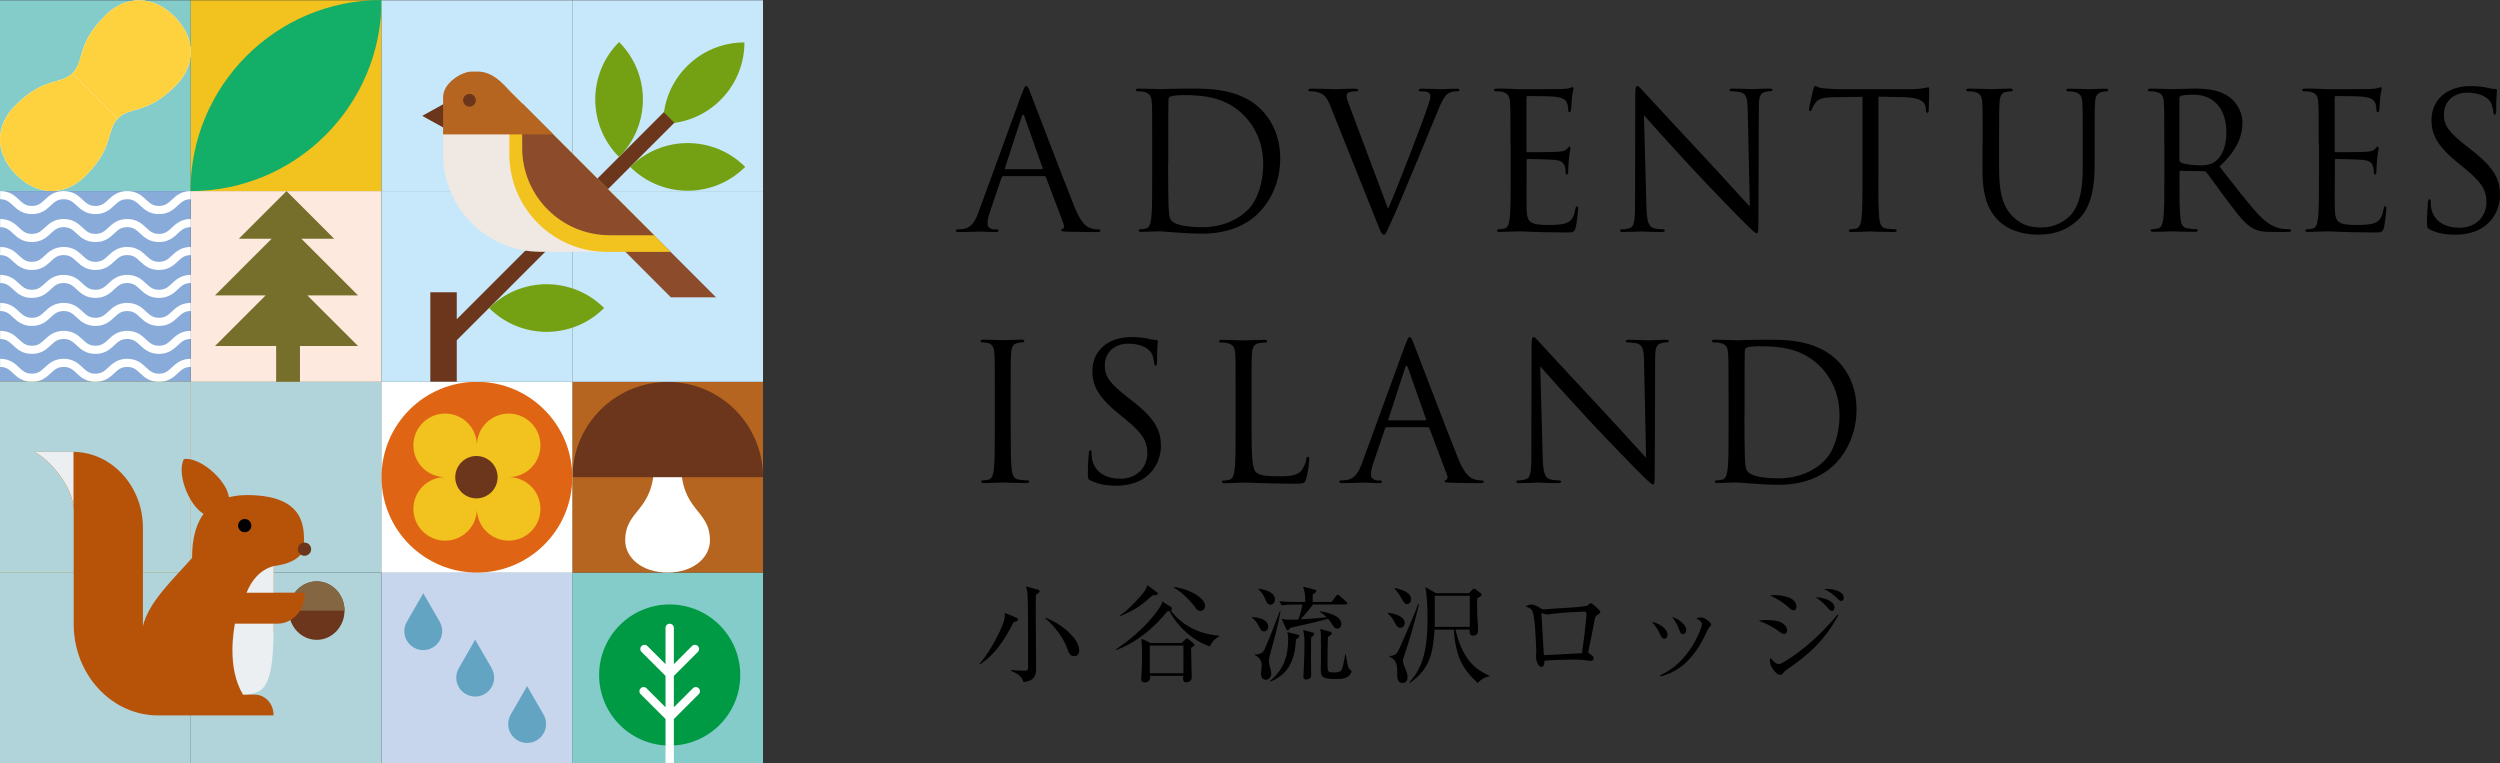 <?xml version="1.0" encoding="UTF-8"?><svg id="_レイヤー_2" xmlns="http://www.w3.org/2000/svg" viewBox="0 0 365.95 111.73"><rect x="0" y="0" width="365.95" height="111.73" fill="#333333" stroke="none"/><defs><style>.cls-1{fill:#eceff2;}.cls-2{fill:#74a114;}.cls-3{fill:#b75209;}.cls-4{fill:#6b361b;}.cls-5{fill:#b0d4da;}.cls-6{fill:#fde9dd;}.cls-7{fill:#8c4b2b;}.cls-8{fill:#846742;}.cls-9{fill:#fff;}.cls-10{fill:#c7e8fa;}.cls-11{fill:#c7d5ed;}.cls-12{fill:#094;}.cls-13{fill:#b5651f;}.cls-14{fill:#88abda;}.cls-15{fill:#fdd23e;}.cls-16{fill:#13ae67;}.cls-17{fill:#df6514;}.cls-18{fill:#63a4c2;}.cls-19{fill:#f2c21e;}.cls-20{fill:#766f2b;}.cls-21{fill:#84ccc9;}.cls-22{fill:#f0e8e3;}</style></defs><g id="design"><path d="M148.7,90.38c.19.08.32.14.32.3,0,.21-.27.29-.65.4-1.27,2.46-2.58,4.61-4.93,6.18l-.06-.09c1.2-1.27,3.1-4.64,3.6-6.32.11-.4.11-.74.11-1.14l1.62.68ZM151.84,86.28c.19.05.33.1.33.29,0,.11-.06.17-.54.52-.02.82-.02,1.65-.02,2.47,0,2.3.05,4.59.05,6.89v1.44c0,.79-.08,1.76-1.85,1.95-.16-.86-1.04-1.33-1.79-1.63v-.13c.48.03,1.49.1,1.95.1.43,0,.52-.14.52-.41v-3.67c0-1.46,0-5.84-.08-7.08-.03-.46-.09-.76-.24-1.19l1.66.46ZM157.13,93.26c.44.54.84,1.24.84,1.95,0,.46-.24.84-.75.84-.57,0-.78-.54-.95-1-.36-.93-.7-1.62-1.3-2.42-.59-.78-1.22-1.54-2-2.15l.03-.08c1.57.6,3.03,1.58,4.12,2.87Z"/><path d="M178.46,93.04v.1c-.68.4-1.01.76-1.35,1.47-2.46-.76-4.78-2.93-5.94-5.19-.1.02-.19.03-.29.06-2,2.45-4.48,4.56-7.49,5.67l-.05-.09c1.93-1.3,3.74-2.82,5.26-4.61.4-.48,1.33-1.63,1.49-2.19.02-.05.03-.16.03-.22l1.25.78c.13.08.17.16.17.3,0,.13-.05.19-.16.24,1.74,2.31,4.24,3.45,7.06,3.69ZM169.32,86.66c.08.06.17.13.17.24,0,.19-.32.22-.78.24-1.54,1.44-2.76,2.23-4.7,3.04l-.08-.11c.89-.49,2.26-1.93,2.95-2.72.55-.63.89-1.01,1.06-1.71l1.38,1.03ZM173.48,93.63c.08-.08.17-.17.29-.17.06,0,.14.06.24.14l.62.51c.08.06.21.19.21.27,0,.11-.06.17-.49.48,0,.52.1,4.07.1,4.34,0,.4-.4.68-.81.68-.32,0-.46-.19-.46-.51,0-.17.02-.29.05-.44h-4.89c.02.08.02.17.02.25,0,.44-.36.71-.78.71-.33,0-.54-.14-.54-.48,0-.05.05-.46.08-1.01.03-.71.05-1.74.05-2.47,0-.82-.02-1.62-.09-2.44l1.36.63h4.53l.54-.49ZM168.3,94.5v4.04h4.93v-4.04h-4.93ZM175.4,87.26c.44.32,1,.82,1,1.43,0,.4-.29.74-.7.74-.36,0-.55-.24-.74-.51-.74-1.06-2-2.26-3.1-2.88l.02-.11c1.25.17,2.49.6,3.53,1.33Z"/><path d="M185.65,91.73c0,.35-.24.7-.62.7s-.55-.36-.7-.65c-.27-.54-.57-1.05-1.08-1.36v-.09c.86.02,2.39.3,2.39,1.41ZM183.77,95.8c.43,0,.89-.11,1.16-.46.17-.22.67-1.39,1.17-2.66.54-1.36,1.09-2.8,1.27-3.28l.08.02c-.29,1.76-.97,4.37-1.47,6.11-.09.35-.24.93-.24,1.28,0,.24.06.48.13.7.09.36.22.9.22,1.12,0,.44-.35.87-.81.87-.51,0-.7-.43-.7-.87,0-.22.05-.51.06-.67s.05-.36.05-.55c0-.95-.55-1.28-1.03-1.54v-.08h.11ZM186.63,87.77c0,.35-.25.74-.65.74-.44,0-.6-.4-.76-.79-.27-.62-.51-1-1-1.46l.03-.1c.84.13,2.38.49,2.38,1.6ZM185.87,99.71c1.95-1.6,2.69-3.56,2.69-6.05,0-.38-.02-.76-.11-1.14l1.5.38c.11.03.24.1.24.22,0,.11-.03.17-.48.48-.16,2.85-.97,5.08-3.8,6.19l-.05-.08ZM190.4,90.66c1.27-.06,2.53-.19,3.8-.3-.35-.33-.59-.54-1-.78l.02-.1c.93.13,3.12.6,3.12,1.84,0,.38-.19.7-.6.7-.33,0-.49-.24-.76-.65-.19-.29-.35-.54-.57-.79-1.71.48-3.67.9-5.5,1.31-.19.25-.29.38-.41.38-.11,0-.16-.06-.24-.22l-.65-1.47c.38.1.73.14,1.12.14.44,0,.89-.02,1.33-.03.22-.7.48-1.49.59-2.2h-1.19c-.59,0-1.3.03-1.87.14l-.32-.63c.81.08,1.62.11,2.44.11h1.35v-.4c0-.52-.11-1.36-.33-1.84l1.73.44c.11.03.24.08.24.21,0,.14-.27.32-.55.51v1.08h2.77l.65-.86c.08-.09.17-.19.24-.19.11,0,.19.08.32.19l.92.81c.14.13.17.19.17.25,0,.14-.13.17-.25.17h-4.77c-.4.57-1.3,1.6-1.79,2.17ZM192.13,92.58c.11.03.25.06.25.21,0,.21-.32.41-.46.51,0,1.12-.02,2.25-.02,3.36,0,.76.03,1.52.03,2.26,0,.38-.41.55-.7.55-.27,0-.44-.08-.44-.38,0-.03,0-.17.02-.35.06-1.19.14-3.12.14-4.32,0-.84,0-1.38-.19-2.2l1.36.36ZM194.73,92.5c.11.03.22.1.22.22s-.08.19-.57.52c-.03,1.39-.06,2.44-.06,3.42,0,.38,0,.74.02,1.12.02.62.21.65.97.65.48,0,.93-.05,1.11-.44.16-.35.44-1.77.48-2.19h.11c.06.49.16.97.25,1.44.13.65.19.65.41.82.08.06.16.14.16.22,0,.16-.14.4-.25.52-.47.55-1.25.6-1.93.6-2.01,0-2.31-.27-2.31-1.33,0-.43.03-1.54.03-2.03,0-.65-.02-2.79-.02-3.26,0-.22-.06-.48-.09-.7l1.49.4Z"/><path d="M205.62,91.22c0,.27-.21.68-.63.68s-.65-.43-.82-.76c-.35-.67-.51-.84-1.04-1.38l.03-.08c.82.11,2.47.48,2.47,1.54ZM204.57,95.45c.3-.46,2.17-4.86,2.49-5.65.19-.44.36-.9.51-1.38h.13c-.29,1.52-1.54,5.89-2.09,7.37-.09.25-.25.67-.25.93,0,.3.17.73.3,1.03.17.4.38.93.38,1.36,0,.46-.22.87-.73.87-.68,0-.79-.65-.79-1.17v-.6c0-1-.21-1.68-1.14-2.09l.03-.1c.44,0,.93-.17,1.17-.57ZM206.55,87.72c0,.35-.22.71-.59.71-.33,0-.55-.36-.79-.81-.29-.52-.65-1.06-1.04-1.47l.05-.08c.81.17,2.38.59,2.38,1.65ZM206.39,99.93l-.09-.08c2.42-2.46,2.66-6.13,2.66-9.38,0-1.25-.05-3.34-.33-4.53l1.58.89h4.81l.55-.55s.13-.11.21-.11.21.08.3.16l.63.49c.06.05.17.16.17.24,0,.21-.48.44-.65.52v1.92c0,.81.13,1.96.13,2.74,0,.27-.05.81-.73.81-.38,0-.51-.24-.51-.57,0-.11,0-.21.02-.33h-2.08c.36,1.68,1.11,3.64,2.3,4.93.78.84,1.63,1.38,2.68,1.84v.08c-.7.11-1.24.44-1.73.97-1.06-.95-1.98-2.04-2.57-3.36-.55-1.27-.87-3.07-.93-4.45h-2.82c-.21,3.33-.68,5.8-3.61,7.79ZM215.15,91.76v-4.55h-5.13v4.55h5.13Z"/><path d="M224.15,88.48c.38,0,.93.27,1.41.59.16.11.33.13.51.13.11,0,.3-.02.41-.03.22-.03,1.52-.13,2.8-.19,1.17-.06,2.26-.17,2.55-.22.38-.06.55-.09.82-.36.09-.09.13-.11.22-.11.13,0,.57.38.79.59.16.14.59.55.59.7s-.11.22-.36.4c-.36.24-.41.33-.57,1.28-.13.74-.35,1.85-.48,2.44-.19.89-.35,1.66-.35,1.73,0,.1.05.14.19.25.35.25.6.44.6.67,0,.25-.19.38-.43.38-.21,0-.51-.05-.71-.08-.68-.1-1.38-.1-2.06-.1-1.35,0-2.68.05-4.01.17,0,.32-.02.89-.44.89-.54,0-.81-1.12-.81-1.54,0-.14.06-.49.06-.7-.05-1.62-.19-4.99-.54-5.84-.19-.48-.57-.6-1.01-.76.27-.16.49-.27.81-.27ZM231.96,92.61c.06-.44.27-2.36.27-2.74,0-.19-.08-.35-.3-.35-.29,0-1.82.08-2.25.11-.7.05-1.41.11-2.11.19-.32.03-.59.06-.76.1-.11.02-.3.03-.36.03s-.3-.06-.48-.13c-.09-.03-.22-.06-.27-.06s-.06.03-.06.14c0,.16.33,5.88.35,6,.35,0,4.96-.24,5.58-.29.14-1,.27-2,.4-3.01Z"/><path d="M243.44,91.79c.33.27.65.68.65,1.12,0,.27-.14.59-.46.59-.35,0-.54-.43-.68-.76-.25-.59-.73-1.25-1.16-1.71.63.1,1.14.36,1.65.76ZM248.99,90.38c.65,0,1.49.82,1.49,1.03,0,.11-.08.22-.24.38-.14.14-.25.36-.4.67-.76,1.69-1.73,3.29-3.09,4.56-1.09,1.01-2.28,1.62-3.71,2l-.03-.16c2.11-.98,3.48-2.39,4.74-4.34.54-.84,1.38-2.66,1.38-3.17,0-.36-.55-.7-.84-.85.24-.06.44-.11.7-.11ZM246.29,91.22c.3.29.54.63.54.98,0,.3-.14.62-.47.62-.3,0-.41-.19-.55-.62-.24-.71-.59-1.28-1.04-1.88.65.19,1.04.44,1.54.9Z"/><path d="M258.61,90.76c.65,0,1.6.06,2.17.38.41.22.82.62.82,1.14,0,.27-.17.52-.44.52-.08,0-.3-.05-.55-.24-.98-.73-1.76-1.17-3.2-1.71.46-.06.74-.1,1.2-.1ZM260.34,97.21c.21,0,.4-.08.55-.17,3.1-1.79,5.83-4.37,8.11-7.1l.11.08c-1.88,3.53-4.26,5.77-7.52,7.97-.3.21-.36.27-.55.51-.13.16-.25.3-.47.3-.48,0-1.5-1.12-1.5-2.11,0-.14.02-.29.05-.41.27.3.82.93,1.24.93ZM259.79,87.1c.7,0,2.08.22,2.63.67.33.27.55.65.55,1.05,0,.32-.19.52-.41.52-.14,0-.35-.08-.54-.25-.79-.76-1.73-1.39-2.92-1.92.21-.03.44-.06.68-.06ZM268.53,88.94c0,.22-.13.49-.38.49-.24,0-.43-.24-.57-.41-.48-.55-1.12-1.19-1.81-1.6.85.02,2.76.4,2.76,1.52ZM267.48,86.2c.76,0,2.42.32,2.42,1.31,0,.25-.16.46-.41.46-.17,0-.35-.17-.51-.33-.51-.55-1.22-1.08-1.96-1.41.14-.02.3-.03.46-.03Z"/><path d="M149.61,13.67c.33-.92.44-1.08.61-1.08s.28.14.61,1c.42,1.05,4.77,12.52,6.47,16.74,1,2.47,1.8,2.91,2.39,3.08.42.14.83.17,1.11.17.17,0,.28.03.28.17,0,.17-.25.22-.56.22-.42,0-2.44,0-4.36-.06-.53-.03-.83-.03-.83-.19,0-.11.08-.17.19-.19.17-.06.33-.31.17-.75l-2.58-6.83c-.06-.11-.11-.17-.25-.17h-5.97c-.14,0-.22.08-.28.22l-1.67,4.91c-.25.69-.39,1.36-.39,1.86,0,.56.58.81,1.05.81h.28c.19,0,.28.06.28.17,0,.17-.17.22-.42.22-.67,0-1.86-.08-2.16-.08s-1.83.08-3.14.08c-.36,0-.53-.06-.53-.22,0-.11.11-.17.25-.17.19,0,.58-.03.8-.06,1.28-.17,1.83-1.22,2.33-2.61l6.3-17.24ZM152.5,24.77c.14,0,.14-.08.11-.19l-2.64-7.49c-.14-.42-.28-.42-.42,0l-2.44,7.49c-.06.14,0,.19.08.19h5.3Z"/><path d="M168.66,21.02c0-4.33,0-5.11-.06-6-.06-.94-.28-1.39-1.19-1.58-.22-.06-.69-.08-.94-.08-.11,0-.22-.06-.22-.17,0-.17.14-.22.44-.22,1.25,0,3,.08,3.14.08.33,0,2.08-.08,3.75-.08,2.75,0,7.83-.25,11.13,3.16,1.39,1.44,2.69,3.75,2.69,7.05,0,3.5-1.44,6.19-3,7.83-1.19,1.25-3.69,3.19-8.41,3.19-1.19,0-2.66-.08-3.86-.17-1.22-.08-2.17-.17-2.3-.17-.06,0-.53,0-1.11.03-.56,0-1.19.06-1.61.06-.31,0-.44-.06-.44-.22,0-.08.06-.17.22-.17.25,0,.58-.06.83-.11.55-.11.69-.72.8-1.53.14-1.17.14-3.36.14-6.02v-4.89ZM170.99,24.02c0,2.94.03,5.5.06,6.02.03.69.08,1.8.31,2.11.36.53,1.44,1.11,4.72,1.11,2.58,0,4.97-.94,6.61-2.58,1.44-1.42,2.22-4.08,2.22-6.63,0-3.52-1.53-5.8-2.66-6.99-2.61-2.75-5.77-3.14-9.08-3.14-.56,0-1.58.08-1.8.19-.25.11-.33.25-.33.56-.03.94-.03,3.77-.03,5.91v3.44Z"/><path d="M203.19,30.57c1.61-3.72,5.33-13.41,5.94-15.4.14-.42.25-.8.25-1.05,0-.22-.08-.5-.36-.64-.33-.11-.75-.11-1.05-.11-.17,0-.31-.03-.31-.17,0-.17.17-.22.61-.22,1.11,0,2.39.08,2.72.08.17,0,1.36-.08,2.17-.08.31,0,.47.06.47.19s-.11.19-.33.19c-.19,0-.8,0-1.33.33-.36.25-.78.72-1.53,2.61-.31.78-1.69,4.11-3.11,7.52-1.69,4.05-2.94,7.05-3.58,8.41-.78,1.67-.89,2.11-1.17,2.11-.33,0-.47-.39-1-1.72l-6.8-17.01c-.61-1.55-1.03-1.86-2-2.14-.42-.11-.89-.11-1.05-.11s-.22-.08-.22-.19c0-.17.28-.19.72-.19,1.33,0,2.91.08,3.25.08.28,0,1.53-.08,2.58-.08.5,0,.75.06.75.19s-.08.19-.28.19c-.31,0-.81.03-1.06.14-.31.14-.36.36-.36.56,0,.36.33,1.22.75,2.3l5.33,14.21Z"/><path d="M221.1,21.02c0-4.33,0-5.11-.06-6-.06-.94-.28-1.39-1.19-1.58-.22-.06-.69-.08-.94-.08-.11,0-.22-.06-.22-.17,0-.17.14-.22.44-.22.64,0,1.39,0,2,.03l1.14.06c.19,0,5.72,0,6.36-.03.53-.03.97-.08,1.19-.14.14-.03.25-.14.39-.14.08,0,.11.11.11.25,0,.19-.14.53-.22,1.3-.03.28-.08,1.5-.14,1.83-.03.14-.08.31-.19.31-.17,0-.22-.14-.22-.36,0-.19-.03-.67-.17-1-.19-.44-.47-.78-1.97-.94-.47-.06-3.5-.08-3.8-.08-.11,0-.17.08-.17.28v7.66c0,.19.03.28.17.28.36,0,3.77,0,4.41-.06.67-.06,1.05-.11,1.3-.39.19-.22.31-.36.42-.36.08,0,.14.06.14.22s-.14.64-.22,1.55c-.06.56-.11,1.58-.11,1.78,0,.22,0,.53-.19.53-.14,0-.19-.11-.19-.25,0-.28,0-.56-.11-.92-.11-.39-.36-.86-1.44-.97-.75-.08-3.5-.14-3.97-.14-.14,0-.19.08-.19.19v2.44c0,.94-.03,4.16,0,4.75.08,1.92.5,2.28,3.22,2.28.72,0,1.94,0,2.66-.31s1.05-.86,1.25-2c.06-.31.11-.42.25-.42.17,0,.17.22.17.42,0,.22-.22,2.11-.36,2.69-.19.72-.42.72-1.5.72-2.08,0-3.61-.06-4.69-.08-1.08-.06-1.75-.08-2.16-.08-.06,0-.53,0-1.11.03-.56,0-1.19.06-1.61.06-.31,0-.44-.06-.44-.22,0-.08.06-.17.22-.17.25,0,.58-.06.83-.11.55-.11.69-.72.8-1.53.14-1.17.14-3.36.14-6.02v-4.89Z"/><path d="M241,30.18c.06,2.28.33,3,1.08,3.22.53.14,1.14.17,1.39.17.14,0,.22.06.22.17,0,.17-.17.22-.5.22-1.58,0-2.69-.08-2.94-.08s-1.42.08-2.66.08c-.28,0-.44-.03-.44-.22,0-.11.08-.17.22-.17.22,0,.72-.03,1.14-.17.69-.19.83-1,.83-3.53l.03-15.9c0-1.08.08-1.39.31-1.39s.69.61.97.89c.42.47,4.55,4.94,8.83,9.52,2.75,2.94,5.77,6.33,6.66,7.24l-.31-14.1c-.03-1.8-.22-2.42-1.08-2.64-.5-.11-1.14-.14-1.36-.14-.19,0-.22-.08-.22-.19,0-.17.22-.19.55-.19,1.25,0,2.58.08,2.89.08s1.22-.08,2.36-.08c.31,0,.5.03.5.19,0,.11-.11.19-.31.19-.14,0-.33,0-.67.08-.92.19-1.03.8-1.03,2.47l-.06,16.27c0,1.83-.06,1.97-.25,1.97-.22,0-.56-.31-2.03-1.78-.31-.28-4.3-4.36-7.24-7.52-3.22-3.47-6.36-6.97-7.24-7.97l.36,13.29Z"/><path d="M274.95,25.91c0,2.66,0,4.86.14,6.02.08.8.25,1.42,1.08,1.53.39.06,1,.11,1.25.11.17,0,.22.08.22.17,0,.14-.14.22-.44.22-1.53,0-3.27-.08-3.41-.08s-1.89.08-2.72.08c-.31,0-.44-.06-.44-.22,0-.08.06-.17.22-.17.25,0,.58-.06.83-.11.56-.11.69-.72.81-1.53.14-1.17.14-3.36.14-6.02v-11.74l-4.11.06c-1.72.03-2.39.22-2.83.89-.31.47-.39.67-.47.86-.08.22-.17.28-.28.28-.08,0-.14-.08-.14-.25,0-.28.56-2.66.61-2.89.06-.17.17-.53.28-.53.19,0,.47.28,1.22.33.81.08,1.86.14,2.19.14h10.41c.89,0,1.53-.06,1.97-.14.42-.06.67-.14.78-.14.14,0,.14.17.14.33,0,.83-.08,2.75-.08,3.05,0,.25-.08.36-.19.36-.14,0-.19-.08-.22-.47l-.03-.31c-.08-.83-.75-1.47-3.41-1.53l-3.5-.06v11.74Z"/><path d="M290.22,21.02c0-4.33,0-5.11-.06-6-.06-.94-.28-1.39-1.19-1.58-.22-.06-.69-.08-.94-.08-.11,0-.22-.06-.22-.17,0-.17.14-.22.44-.22,1.25,0,2.94.08,3.19.08s1.92-.08,2.75-.08c.31,0,.44.06.44.22,0,.11-.11.17-.22.17-.19,0-.36.03-.69.08-.75.11-.97.61-1.03,1.58-.06.89-.06,1.67-.06,6v3.89c0,4,.89,5.72,2.08,6.86,1.36,1.28,2.61,1.53,4.19,1.53,1.69,0,3.36-.8,4.36-2,1.28-1.58,1.61-3.94,1.61-6.8v-3.47c0-4.33,0-5.11-.06-6-.06-.94-.28-1.39-1.19-1.58-.22-.06-.69-.08-.94-.08-.11,0-.22-.06-.22-.17,0-.17.14-.22.44-.22,1.25,0,2.78.08,2.94.08.19,0,1.5-.08,2.33-.08.31,0,.44.06.44.22,0,.11-.11.17-.22.17-.19,0-.36.03-.69.08-.75.17-.97.61-1.03,1.58-.06.89-.06,1.67-.06,6v2.97c0,3-.33,6.33-2.55,8.3-2,1.78-4.08,2.05-5.72,2.05-.94,0-3.75-.11-5.72-1.97-1.36-1.3-2.42-3.25-2.42-7.3v-4.05Z"/><path d="M316.81,21.02c0-4.33,0-5.11-.06-6-.06-.94-.28-1.39-1.19-1.58-.22-.06-.69-.08-.94-.08-.11,0-.22-.06-.22-.17,0-.17.14-.22.44-.22,1.25,0,3,.08,3.14.08.31,0,2.41-.08,3.27-.08,1.75,0,3.61.17,5.08,1.22.69.5,1.92,1.86,1.92,3.77,0,2.05-.86,4.11-3.36,6.41,2.28,2.91,4.16,5.38,5.77,7.11,1.5,1.58,2.69,1.89,3.39,2,.53.08.92.08,1.08.08.14,0,.25.08.25.17,0,.17-.17.22-.67.22h-1.97c-1.55,0-2.25-.14-2.97-.53-1.19-.64-2.17-2-3.75-4.08-1.17-1.53-2.47-3.39-3.03-4.11-.11-.11-.19-.17-.36-.17l-3.41-.06c-.14,0-.19.08-.19.22v.67c0,2.66,0,4.86.14,6.02.08.8.25,1.42,1.08,1.53.39.06,1,.11,1.25.11.17,0,.22.08.22.17,0,.14-.14.22-.44.22-1.53,0-3.28-.08-3.41-.08-.03,0-1.78.08-2.61.08-.31,0-.44-.06-.44-.22,0-.08.06-.17.22-.17.25,0,.58-.06.83-.11.56-.11.69-.72.81-1.53.14-1.17.14-3.36.14-6.02v-4.89ZM319.03,23.44c0,.14.06.25.19.33.42.25,1.69.44,2.91.44.67,0,1.44-.08,2.08-.53.97-.67,1.69-2.16,1.69-4.27,0-3.47-1.83-5.55-4.8-5.55-.83,0-1.58.08-1.86.17-.14.06-.22.17-.22.33v9.08Z"/><path d="M339.41,21.02c0-4.33,0-5.11-.06-6-.06-.94-.28-1.39-1.19-1.58-.22-.06-.69-.08-.94-.08-.11,0-.22-.06-.22-.17,0-.17.14-.22.44-.22.64,0,1.39,0,2,.03l1.14.06c.19,0,5.72,0,6.36-.03.53-.03.97-.08,1.19-.14.14-.03.25-.14.39-.14.08,0,.11.11.11.25,0,.19-.14.53-.22,1.3-.03.28-.08,1.5-.14,1.83-.03.14-.08.31-.19.31-.17,0-.22-.14-.22-.36,0-.19-.03-.67-.17-1-.19-.44-.47-.78-1.97-.94-.47-.06-3.5-.08-3.8-.08-.11,0-.17.08-.17.28v7.66c0,.19.03.28.17.28.36,0,3.77,0,4.41-.06.67-.06,1.05-.11,1.3-.39.19-.22.31-.36.42-.36.08,0,.14.06.14.22s-.14.64-.22,1.55c-.06.56-.11,1.58-.11,1.78,0,.22,0,.53-.19.53-.14,0-.19-.11-.19-.25,0-.28,0-.56-.11-.92-.11-.39-.36-.86-1.44-.97-.75-.08-3.5-.14-3.97-.14-.14,0-.19.08-.19.19v2.44c0,.94-.03,4.16,0,4.75.08,1.92.5,2.28,3.22,2.28.72,0,1.94,0,2.66-.31s1.05-.86,1.25-2c.06-.31.11-.42.25-.42.17,0,.17.22.17.42,0,.22-.22,2.11-.36,2.69-.19.72-.42.72-1.5.72-2.08,0-3.61-.06-4.69-.08-1.08-.06-1.75-.08-2.16-.08-.06,0-.53,0-1.11.03-.56,0-1.19.06-1.61.06-.31,0-.44-.06-.44-.22,0-.08.06-.17.22-.17.25,0,.58-.06.83-.11.56-.11.69-.72.81-1.53.14-1.17.14-3.36.14-6.02v-4.89Z"/><path d="M355.68,33.6c-.39-.19-.42-.31-.42-1.05,0-1.39.11-2.5.14-2.94.03-.31.08-.44.22-.44.17,0,.19.08.19.31,0,.25,0,.64.08,1.03.42,2.05,2.25,2.83,4.11,2.83,2.66,0,3.97-1.92,3.97-3.69,0-1.92-.8-3.03-3.19-5l-1.25-1.03c-2.94-2.42-3.61-4.14-3.61-6.02,0-2.97,2.22-5,5.75-5,1.08,0,1.89.11,2.58.28.53.11.75.14.97.14s.28.06.28.19-.11,1.05-.11,2.94c0,.44-.06.64-.19.64-.17,0-.19-.14-.22-.36-.03-.33-.19-1.08-.36-1.39s-.92-1.47-3.47-1.47c-1.92,0-3.41,1.19-3.41,3.22,0,1.58.72,2.58,3.39,4.66l.78.61c3.28,2.58,4.05,4.3,4.05,6.52,0,1.14-.44,3.25-2.36,4.61-1.19.83-2.69,1.17-4.19,1.17-1.3,0-2.58-.19-3.72-.75Z"/><path d="M147.95,62.66c0,2.66,0,4.86.14,6.02.08.8.25,1.42,1.08,1.53.39.06,1,.11,1.25.11.17,0,.22.08.22.17,0,.14-.14.22-.44.22-1.53,0-3.27-.08-3.41-.08s-1.89.08-2.72.08c-.31,0-.44-.06-.44-.22,0-.08.06-.17.22-.17.25,0,.58-.06.83-.11.55-.11.69-.72.8-1.53.14-1.17.14-3.36.14-6.02v-4.89c0-4.33,0-5.11-.06-6-.06-.94-.33-1.42-.94-1.55-.31-.08-.67-.11-.86-.11-.11,0-.22-.06-.22-.17,0-.17.14-.22.44-.22.92,0,2.66.08,2.8.08s1.89-.08,2.72-.08c.31,0,.44.06.44.22,0,.11-.11.17-.22.17-.19,0-.36.03-.69.08-.75.14-.97.61-1.03,1.58-.06.89-.06,1.67-.06,6v4.89Z"/><path d="M159.66,70.35c-.39-.19-.42-.31-.42-1.06,0-1.39.11-2.5.14-2.94.03-.31.08-.44.22-.44.17,0,.19.08.19.31,0,.25,0,.64.08,1.03.42,2.05,2.25,2.83,4.11,2.83,2.66,0,3.97-1.92,3.97-3.69,0-1.92-.8-3.03-3.19-5l-1.25-1.03c-2.94-2.42-3.61-4.14-3.61-6.02,0-2.97,2.22-5,5.75-5,1.08,0,1.89.11,2.58.28.53.11.75.14.97.14s.28.06.28.19-.11,1.05-.11,2.94c0,.44-.06.64-.19.64-.17,0-.19-.14-.22-.36-.03-.33-.19-1.08-.36-1.39s-.92-1.47-3.47-1.47c-1.92,0-3.41,1.19-3.41,3.22,0,1.58.72,2.58,3.39,4.66l.78.61c3.28,2.58,4.05,4.3,4.05,6.52,0,1.14-.44,3.25-2.36,4.61-1.19.83-2.69,1.17-4.19,1.17-1.3,0-2.58-.19-3.72-.75Z"/><path d="M183.2,62.72c0,4.08.11,5.86.61,6.36.44.44,1.17.64,3.33.64,1.47,0,2.69-.03,3.36-.83.36-.44.64-1.14.72-1.67.03-.22.08-.36.25-.36.14,0,.17.11.17.42s-.19,1.97-.42,2.78c-.19.64-.28.75-1.75.75-2,0-3.44-.06-4.61-.08-1.17-.06-2.03-.08-2.83-.08-.11,0-.58.03-1.14.03-.56.03-1.17.06-1.58.06-.31,0-.44-.06-.44-.22,0-.08.06-.17.22-.17.25,0,.58-.06.83-.11.56-.11.69-.72.81-1.53.14-1.17.14-3.36.14-6.02v-4.89c0-4.33,0-5.11-.06-6-.06-.94-.28-1.39-1.19-1.58-.22-.06-.69-.08-.94-.08-.11,0-.22-.06-.22-.17,0-.17.14-.22.44-.22,1.25,0,3,.08,3.14.08s2.16-.08,3-.08c.31,0,.44.06.44.22,0,.11-.11.17-.22.17-.19,0-.58.03-.92.08-.81.14-1.03.61-1.08,1.58-.06.89-.06,1.67-.06,6v4.94Z"/><path d="M205.74,50.42c.33-.92.44-1.08.61-1.08s.28.14.61,1c.42,1.05,4.77,12.52,6.47,16.74,1,2.47,1.8,2.91,2.39,3.08.42.14.83.17,1.11.17.17,0,.28.03.28.17,0,.17-.25.22-.56.22-.42,0-2.44,0-4.36-.06-.53-.03-.83-.03-.83-.19,0-.11.08-.17.19-.19.17-.06.33-.31.17-.75l-2.58-6.83c-.06-.11-.11-.17-.25-.17h-5.97c-.14,0-.22.08-.28.22l-1.67,4.91c-.25.69-.39,1.36-.39,1.86,0,.56.58.81,1.05.81h.28c.19,0,.28.06.28.17,0,.17-.17.22-.42.22-.67,0-1.86-.08-2.16-.08s-1.83.08-3.14.08c-.36,0-.53-.06-.53-.22,0-.11.11-.17.25-.17.19,0,.58-.03.8-.06,1.28-.17,1.83-1.22,2.33-2.61l6.3-17.24ZM208.63,61.53c.14,0,.14-.08.11-.19l-2.64-7.49c-.14-.42-.28-.42-.42,0l-2.44,7.49c-.06.14,0,.19.08.19h5.3Z"/><path d="M225.82,66.94c.06,2.28.33,3,1.08,3.22.53.14,1.14.17,1.39.17.14,0,.22.06.22.17,0,.17-.17.22-.5.22-1.58,0-2.69-.08-2.94-.08s-1.42.08-2.66.08c-.28,0-.44-.03-.44-.22,0-.11.08-.17.22-.17.22,0,.72-.03,1.14-.17.69-.19.83-1,.83-3.52l.03-15.9c0-1.08.08-1.39.31-1.39s.69.61.97.89c.42.47,4.55,4.94,8.83,9.52,2.75,2.94,5.77,6.33,6.66,7.24l-.31-14.1c-.03-1.8-.22-2.42-1.08-2.64-.5-.11-1.14-.14-1.36-.14-.19,0-.22-.08-.22-.19,0-.17.22-.19.55-.19,1.25,0,2.58.08,2.89.08s1.22-.08,2.36-.08c.31,0,.5.03.5.19,0,.11-.11.19-.31.19-.14,0-.33,0-.67.08-.92.19-1.03.8-1.03,2.47l-.06,16.27c0,1.83-.06,1.97-.25,1.97-.22,0-.56-.31-2.03-1.78-.31-.28-4.3-4.36-7.24-7.52-3.22-3.47-6.36-6.97-7.24-7.97l.36,13.29Z"/><path d="M253.02,57.78c0-4.33,0-5.11-.06-6-.06-.94-.28-1.39-1.19-1.58-.22-.06-.69-.08-.94-.08-.11,0-.22-.06-.22-.17,0-.17.14-.22.44-.22,1.25,0,3,.08,3.14.08.33,0,2.08-.08,3.75-.08,2.75,0,7.83-.25,11.13,3.16,1.39,1.44,2.69,3.75,2.69,7.05,0,3.5-1.44,6.19-3,7.83-1.19,1.25-3.69,3.19-8.41,3.19-1.19,0-2.66-.08-3.86-.17-1.22-.08-2.17-.17-2.3-.17-.06,0-.53,0-1.11.03-.56,0-1.19.06-1.61.06-.31,0-.44-.06-.44-.22,0-.08.06-.17.22-.17.25,0,.58-.06.83-.11.56-.11.69-.72.81-1.53.14-1.17.14-3.36.14-6.02v-4.89ZM255.35,60.78c0,2.94.03,5.5.06,6.02.03.69.08,1.8.31,2.11.36.53,1.44,1.11,4.72,1.11,2.58,0,4.97-.94,6.61-2.58,1.44-1.42,2.22-4.08,2.22-6.63,0-3.52-1.53-5.8-2.66-6.99-2.61-2.75-5.77-3.14-9.08-3.14-.56,0-1.58.08-1.8.19-.25.11-.33.25-.33.56-.03.94-.03,3.77-.03,5.91v3.44Z"/><polygon class="cls-21" points="97.73 83.81 97.73 83.81 83.77 83.81 83.77 97.77 83.77 97.77 83.77 111.73 97.73 111.73 97.73 111.73 111.69 111.73 111.69 97.77 111.69 97.77 111.69 83.81 97.73 83.81"/><polygon class="cls-11" points="69.81 83.81 69.81 83.81 55.85 83.81 55.85 97.77 55.85 97.77 55.85 111.73 69.81 111.73 69.81 111.73 83.77 111.73 83.77 97.77 83.77 97.77 83.77 83.81 69.81 83.81"/><polygon class="cls-21" points="13.96 .04 13.96 .04 0 .04 0 14.01 0 14.01 0 27.97 13.96 27.97 13.96 27.97 27.92 27.97 27.92 14.01 27.92 14.01 27.92 .04 13.96 .04"/><polygon class="cls-10" points="69.81 55.89 69.81 55.89 55.85 55.89 55.85 69.85 55.85 69.85 55.85 83.81 69.81 83.81 69.81 83.81 83.77 83.81 83.77 69.85 83.77 69.85 83.77 55.89 69.81 55.89"/><polygon class="cls-5" points="27.92 97.77 27.92 97.77 27.92 111.73 41.88 111.73 41.88 111.73 55.85 111.73 55.85 97.77 55.85 97.77 55.85 83.81 41.88 83.81 41.88 83.81 27.92 83.81 27.92 97.77"/><polygon class="cls-5" points="41.88 55.89 41.88 55.89 27.92 55.89 27.92 69.85 27.92 69.85 27.92 83.81 41.88 83.81 41.88 83.81 55.85 83.81 55.85 69.85 55.85 69.85 55.85 55.89 41.88 55.89"/><path class="cls-18" d="M64.39,91.05h0l-2.43-4.21-2.4,4.17h0c-.23.41-.37.88-.37,1.38,0,1.53,1.24,2.77,2.77,2.77s2.77-1.24,2.77-2.77c0-.49-.13-.94-.35-1.34Z"/><path class="cls-18" d="M71.99,97.85h0l-2.43-4.21-2.4,4.17h0c-.23.41-.37.88-.37,1.38,0,1.53,1.24,2.77,2.77,2.77s2.77-1.24,2.77-2.77c0-.49-.13-.94-.35-1.34Z"/><path class="cls-18" d="M79.59,104.64h0l-2.43-4.21-2.4,4.17h0c-.23.41-.37.88-.37,1.38,0,1.53,1.24,2.77,2.77,2.77s2.77-1.24,2.77-2.77c0-.49-.13-.94-.35-1.34Z"/><polygon class="cls-6" points="41.88 27.97 41.88 27.97 27.92 27.97 27.92 41.93 27.92 41.93 27.92 55.89 41.88 55.89 41.88 55.89 55.85 55.89 55.85 41.93 55.85 41.93 55.85 27.97 41.88 27.97"/><polygon class="cls-20" points="47.17 45.42 47.17 45.42 44.99 43.24 52.41 43.24 47.17 38 47.17 38 44.12 34.95 48.92 34.95 45.43 31.46 45.43 31.46 41.94 27.97 38.45 31.46 38.45 31.46 34.96 34.95 39.76 34.95 36.7 38 36.7 38 31.47 43.24 38.88 43.24 36.7 45.42 36.7 45.42 31.47 50.65 40.42 50.65 40.42 55.89 42.17 55.89 42.17 55.89 43.91 55.89 43.91 50.65 52.41 50.65 47.17 45.42"/><polygon class="cls-13" points="97.73 55.89 97.73 55.89 83.77 55.89 83.77 69.85 83.77 69.85 83.77 83.81 97.73 83.81 97.73 83.81 111.69 83.81 111.69 69.85 111.69 69.85 111.69 55.89 97.73 55.89"/><path class="cls-9" d="M99.68,67.74c0,7.24,4.24,6.73,4.24,11.36,0,2.56-2.47,4.71-6.2,4.71-3.73,0-6.2-2.15-6.2-4.71,0-4.63,4.24-4.12,4.24-11.36"/><path class="cls-4" d="M97.75,55.91h0c-7.7,0-13.94,6.24-13.94,13.94h0s13.94,0,13.94,0h13.94c0-7.7-6.24-13.94-13.94-13.94Z"/><polygon class="cls-14" points="13.96 27.97 13.96 27.97 0 27.97 0 41.93 0 41.93 0 55.89 13.96 55.89 13.96 55.89 27.92 55.89 27.92 41.93 27.92 41.93 27.92 27.97 13.96 27.97"/><path class="cls-9" d="M23.27,31.34c-1.42,0-2.16-.7-2.76-1.26-.55-.51-.98-.92-1.89-.92s-1.34.41-1.89.92c-.6.56-1.35,1.26-2.76,1.26s-2.16-.7-2.76-1.26c-.55-.51-.98-.92-1.89-.92s-1.34.41-1.89.92c-.6.56-1.35,1.26-2.76,1.26s-2.16-.7-2.76-1.26c-.55-.51-.98-.92-1.89-.92v-1.19c1.42,0,2.16.7,2.76,1.26.55.51.98.92,1.89.92s1.34-.41,1.89-.92c.6-.56,1.35-1.26,2.76-1.26s2.16.7,2.76,1.26c.55.51.98.92,1.89.92s1.34-.41,1.89-.92c.6-.56,1.35-1.26,2.76-1.26s2.16.7,2.76,1.26c.55.51.98.92,1.89.92s1.34-.41,1.89-.92c.6-.56,1.35-1.26,2.76-1.26v1.19c-.91,0-1.34.41-1.89.92-.6.56-1.35,1.26-2.76,1.26Z"/><path class="cls-9" d="M23.27,35.43c-1.42,0-2.16-.7-2.76-1.26-.55-.51-.98-.92-1.89-.92s-1.34.41-1.89.92c-.6.56-1.35,1.26-2.76,1.26s-2.16-.7-2.76-1.26c-.55-.51-.98-.92-1.89-.92s-1.34.41-1.89.92c-.6.56-1.35,1.26-2.76,1.26s-2.16-.7-2.76-1.26c-.55-.51-.98-.92-1.89-.92v-1.19c1.42,0,2.16.7,2.76,1.26.55.51.98.92,1.89.92s1.34-.41,1.89-.92c.6-.56,1.35-1.26,2.76-1.26s2.16.7,2.76,1.26c.55.51.98.92,1.89.92s1.34-.41,1.89-.92c.6-.56,1.35-1.26,2.76-1.26s2.16.7,2.76,1.26c.55.51.98.92,1.89.92s1.34-.41,1.89-.92c.6-.56,1.35-1.26,2.76-1.26v1.19c-.91,0-1.34.41-1.89.92-.6.56-1.35,1.26-2.76,1.26Z"/><path class="cls-9" d="M23.27,39.52c-1.42,0-2.16-.7-2.76-1.26-.55-.51-.98-.92-1.89-.92s-1.34.41-1.89.92c-.6.56-1.35,1.26-2.76,1.26s-2.16-.7-2.76-1.26c-.55-.51-.98-.92-1.89-.92s-1.34.41-1.89.92c-.6.56-1.35,1.26-2.76,1.26s-2.16-.7-2.76-1.26c-.55-.51-.98-.92-1.89-.92v-1.19c1.42,0,2.16.7,2.76,1.26.55.51.98.92,1.89.92s1.34-.41,1.89-.92c.6-.56,1.35-1.26,2.76-1.26s2.16.7,2.76,1.26c.55.51.98.92,1.89.92s1.34-.41,1.89-.92c.6-.56,1.35-1.26,2.76-1.26s2.16.7,2.76,1.26c.55.51.98.92,1.89.92s1.34-.41,1.89-.92c.6-.56,1.35-1.26,2.76-1.26v1.19c-.91,0-1.34.41-1.89.92-.6.56-1.35,1.26-2.76,1.26Z"/><path class="cls-9" d="M23.27,43.61c-1.42,0-2.16-.7-2.76-1.26-.55-.51-.98-.92-1.89-.92s-1.34.41-1.89.92c-.6.56-1.35,1.26-2.76,1.26s-2.16-.7-2.76-1.26c-.55-.51-.98-.92-1.89-.92s-1.34.41-1.89.92c-.6.56-1.35,1.26-2.76,1.26s-2.16-.7-2.76-1.26c-.55-.51-.98-.92-1.89-.92v-1.19c1.42,0,2.16.7,2.76,1.26.55.51.98.92,1.89.92s1.34-.41,1.89-.92c.6-.56,1.35-1.26,2.76-1.26s2.16.7,2.76,1.26c.55.51.98.92,1.89.92s1.34-.41,1.89-.92c.6-.56,1.35-1.26,2.76-1.26s2.16.7,2.76,1.26c.55.51.98.92,1.89.92s1.34-.41,1.89-.92c.6-.56,1.35-1.26,2.76-1.26v1.19c-.91,0-1.34.41-1.89.92-.6.56-1.35,1.26-2.76,1.26Z"/><path class="cls-9" d="M23.27,47.71c-1.42,0-2.16-.7-2.76-1.26-.55-.51-.98-.92-1.89-.92s-1.34.41-1.89.92c-.6.56-1.35,1.26-2.76,1.26s-2.16-.7-2.76-1.26c-.55-.51-.98-.92-1.89-.92s-1.34.41-1.89.92c-.6.56-1.35,1.26-2.76,1.26s-2.16-.7-2.76-1.26c-.55-.51-.98-.92-1.89-.92v-1.19c1.42,0,2.16.7,2.76,1.26.55.51.98.92,1.89.92s1.34-.41,1.89-.92c.6-.56,1.35-1.26,2.76-1.26s2.16.7,2.76,1.26c.55.51.98.92,1.89.92s1.34-.41,1.89-.92c.6-.56,1.35-1.26,2.76-1.26s2.16.7,2.76,1.26c.55.51.98.92,1.89.92s1.34-.41,1.89-.92c.6-.56,1.35-1.26,2.76-1.26v1.19c-.91,0-1.34.41-1.89.92-.6.56-1.35,1.26-2.76,1.26Z"/><path class="cls-9" d="M23.27,51.8c-1.42,0-2.16-.7-2.76-1.26-.55-.51-.98-.92-1.89-.92s-1.34.41-1.89.92c-.6.56-1.35,1.26-2.76,1.26s-2.16-.7-2.76-1.26c-.55-.51-.98-.92-1.89-.92s-1.34.41-1.89.92c-.6.56-1.35,1.26-2.76,1.26s-2.16-.7-2.76-1.26c-.55-.51-.98-.92-1.89-.92v-1.19c1.42,0,2.16.7,2.76,1.26.55.51.98.92,1.89.92s1.34-.41,1.89-.92c.6-.56,1.35-1.26,2.76-1.26s2.16.7,2.76,1.26c.55.51.98.92,1.89.92s1.34-.41,1.89-.92c.6-.56,1.35-1.26,2.76-1.26s2.16.7,2.76,1.26c.55.51.98.92,1.89.92s1.34-.41,1.89-.92c.6-.56,1.35-1.26,2.76-1.26v1.19c-.91,0-1.34.41-1.89.92-.6.56-1.35,1.26-2.76,1.26Z"/><path class="cls-9" d="M23.27,55.89c-1.42,0-2.16-.7-2.76-1.26-.55-.51-.98-.92-1.89-.92s-1.34.41-1.89.92c-.6.56-1.35,1.26-2.76,1.26s-2.16-.7-2.76-1.26c-.55-.51-.98-.92-1.89-.92s-1.34.41-1.89.92c-.6.56-1.35,1.26-2.76,1.26s-2.16-.7-2.76-1.26c-.55-.51-.98-.92-1.89-.92v-1.19c1.42,0,2.16.7,2.76,1.26.55.51.98.92,1.89.92s1.34-.41,1.89-.92c.6-.56,1.35-1.26,2.76-1.26s2.16.7,2.76,1.26c.55.51.98.92,1.89.92s1.34-.41,1.89-.92c.6-.56,1.35-1.26,2.76-1.26s2.16.7,2.76,1.26c.55.51.98.92,1.89.92s1.34-.41,1.89-.92c.6-.56,1.35-1.26,2.76-1.26v1.19c-.91,0-1.34.41-1.89.92-.6.56-1.35,1.26-2.76,1.26Z"/><circle class="cls-12" cx="98.03" cy="98.81" r="10.33"/><path class="cls-9" d="M102.28,100.75c-.24-.24-.62-.24-.86,0l-2.78,2.78v-4.59l3.51-3.51c.24-.24.24-.62,0-.86-.12-.12-.27-.18-.43-.18s-.32.06-.43.18l-2.65,2.65v-5.31c0-.34-.27-.61-.61-.61h0c-.34,0-.61.27-.61.61v5.31l-2.65-2.65c-.12-.12-.27-.18-.43-.18s-.32.06-.43.18c-.12.11-.18.27-.18.43s.06.32.18.43l3.51,3.51v4.59l-2.78-2.78c-.11-.12-.27-.18-.43-.18s-.32.06-.43.18c-.12.12-.18.27-.18.43s.06.32.18.43l3.64,3.64v6.3c0,.1.09.18.19.18h.85c.1,0,.18-.08.18-.18v-6.3l3.64-3.64c.12-.11.18-.27.18-.43s-.06-.32-.18-.43Z"/><polygon class="cls-19" points="41.88 .04 41.88 .04 27.92 .04 27.92 14.01 27.92 14.01 27.92 27.97 41.88 27.97 41.88 27.97 55.85 27.97 55.85 14.01 55.85 14.01 55.85 .04 41.88 .04"/><path class="cls-16" d="M55.85,0c0,15.44-12.52,27.96-27.96,27.97,0,0,0,0,0,0h0c0-15.45,12.52-27.97,27.97-27.97h0Z"/><polygon class="cls-19" points="13.96 55.89 13.96 55.89 0 55.89 0 69.85 0 69.85 0 83.81 13.96 83.81 13.96 83.81 27.92 83.81 27.92 69.85 27.92 69.85 27.92 55.89 13.96 55.89"/><polygon class="cls-5" points="13.96 55.89 13.96 55.89 0 55.89 0 69.85 0 69.85 0 83.81 13.96 83.81 13.96 83.81 27.92 83.81 27.92 69.85 27.92 69.85 27.92 55.89 13.96 55.89"/><polygon class="cls-5" points="13.96 83.81 13.96 83.81 0 83.81 0 97.77 0 97.77 0 111.73 13.96 111.73 13.96 111.73 27.92 111.73 27.92 97.77 27.92 97.77 27.92 83.81 13.96 83.81"/><polygon class="cls-9" points="69.81 55.89 69.81 55.89 55.85 55.89 55.85 69.85 55.85 69.85 55.85 83.81 69.81 83.81 69.81 83.81 83.77 83.81 83.77 69.85 83.77 69.85 83.77 55.89 69.81 55.89"/><path class="cls-17" d="M69.81,55.89h0c-7.71,0-13.96,6.25-13.96,13.96h0c0,7.71,6.25,13.96,13.96,13.96h0c7.71,0,13.96-6.25,13.96-13.96h0c0-7.71-6.25-13.96-13.96-13.96h0Z"/><path class="cls-19" d="M74.46,60.54h0c-2.57,0-4.65,2.08-4.65,4.65h0s0,.02,0,.03h0s0-.02,0-.03h0c0-2.57-2.08-4.65-4.65-4.65h0c-2.57,0-4.65,2.08-4.65,4.65h0c0,2.57,2.08,4.65,4.65,4.65h0s.02,0,.03,0h0s-.02,0-.03,0h0c-2.57,0-4.65,2.08-4.65,4.65h0c0,2.57,2.08,4.65,4.65,4.65h0c2.57,0,4.65-2.08,4.65-4.65h0s0-.02,0-.03h0s0,.02,0,.03h0c0,2.57,2.08,4.65,4.65,4.65h0c2.57,0,4.65-2.08,4.65-4.65h0c0-2.57-2.08-4.65-4.65-4.65h0s-.02,0-.03,0h0s.02,0,.03,0h0c2.57,0,4.65-2.08,4.65-4.65h0c0-2.57-2.08-4.65-4.65-4.65Z"/><path class="cls-4" d="M66.64,69.85h0c0,1.71,1.39,3.1,3.1,3.1h0c1.71,0,3.1-1.39,3.1-3.1h0c0-1.71-1.39-3.1-3.1-3.1h0c-1.71,0-3.1,1.39-3.1,3.1h0Z"/><polygon class="cls-10" points="97.73 27.97 97.73 27.97 83.77 27.97 83.77 41.93 83.77 41.93 83.77 55.89 97.73 55.89 97.73 55.89 111.69 55.89 111.69 41.93 111.69 41.93 111.69 27.97 97.73 27.97"/><polygon class="cls-10" points="97.73 .04 97.73 .04 83.77 .04 83.77 14.01 83.77 14.01 83.77 27.97 97.73 27.97 97.73 27.97 111.69 27.97 111.69 14.01 111.69 14.01 111.69 .04 97.73 .04"/><polygon class="cls-10" points="69.81 .04 69.81 .04 55.85 .04 55.85 14.01 55.85 14.01 55.85 27.97 69.81 27.97 69.81 27.97 83.77 27.97 83.77 14.01 83.77 14.01 83.77 .04 69.81 .04"/><polygon class="cls-10" points="69.81 27.97 69.81 27.97 55.85 27.97 55.85 41.93 55.85 41.93 55.85 55.89 69.81 55.89 69.81 55.89 83.77 55.89 83.77 41.93 83.77 41.93 83.77 27.97 69.81 27.97"/><path class="cls-4" d="M105.93,10.75c-.52-.51-1.04-1.02-1.56-1.53l-37.51,37.51v-3.95h-3.87v13.09h3.87v-6.06L105.93,10.75Z"/><polygon class="cls-7" points="98.2 43.52 90.37 35.68 90.37 29.08 104.81 43.52 98.2 43.52"/><path class="cls-22" d="M77.18,16.76l-12.32-2.55v8.35c0,7.9,6.4,14.3,14.3,14.3h9.31l-11.29-20.11Z"/><path class="cls-19" d="M98.17,36.87h-9.31c-7.9,0-14.3-6.4-14.3-14.3v-9.31l23.61,23.61Z"/><path class="cls-7" d="M89.24,34.44h6.51l-19.31-19.31v6.51c0,7.07,5.73,12.79,12.79,12.79Z"/><polygon class="cls-4" points="61.8 16.96 63.48 17.89 65.02 18.74 68.24 16.96 65.92 14.68 61.8 16.96"/><path class="cls-13" d="M64.86,17.36v2.31h16.1l-6.3-6.3c-1.24-1.38-2.67-2.89-4.73-2.89h-.92c-1.41,0-4.15,1.65-4.15,3.74h0"/><circle class="cls-4" cx="68.72" cy="14.68" r=".93"/><path class="cls-2" d="M71.6,45.09s0,0,0,0c4.65,4.65,12.18,4.65,16.83,0h0s0,0,0,0h0c-4.65-4.65-12.18-4.65-16.83,0h0s0,0,0,0h0Z"/><path class="cls-2" d="M90.62,22.98s0,0,0,0c4.65-4.65,4.65-12.18,0-16.83h0s0,0,0,0h0c-4.65,4.65-4.65,12.18,0,16.83h0s0,0,0,0h0Z"/><path class="cls-2" d="M92.25,24.43s0,0,0,0c4.65,4.65,12.18,4.65,16.83,0h0s0,0,0,0h0c-4.65-4.65-12.18-4.65-16.83,0h0s0,0,0,0h0Z"/><path class="cls-2" d="M98.74,17.99c5.78-.81,10.23-5.78,10.23-11.78h0c-6.01,0-10.97,4.45-11.78,10.23l1.55,1.56Z"/><ellipse class="cls-4" cx="46.36" cy="89.38" rx="4.07" ry="4.28"/><path class="cls-8" d="M42.29,89.38c0-2.36,1.82-4.28,4.07-4.28s4.07,1.92,4.07,4.28h-8.14Z"/><path class="cls-3" d="M36.18,72.47c-7.56,0-8.06,6.3-8.06,9.2-2.73,3.09-6.42,6.5-7.2,10.01v-14.44c0-6.11-4.62-11.1-10.26-11.1h-4.71c-.29,0-.58.01-.87.04,2.48,1.32,5.71,5.34,5.71,8.51v3.8s0,0,0,0v12.23h0v.66c0,7.34,5.55,13.34,12.33,13.34h4.6s0,0,0,0h12.32s0-.06,0-.08c0-1.63-1.23-2.96-2.74-2.96h-1.78c2.75-2.45,4.51-6.16,4.51-10.3v-.09h.6c2.17,0,3.95-1.92,3.95-4.28,0-.09,0-.17,0-.26h-4.54v-3.89c2.76-.32,4.46-1.45,4.46-3.08,0-2.24.45-7.31-8.34-7.31"/><path class="cls-3" d="M33.63,73.42c-.16-1.02-.33-1.73-1.03-2.72-1.42-2.03-3.95-3.73-5.68-3.51-.8,1.55-.06,4.51,1.36,6.53.76,1.08,1.46,1.53,2.45,2.02"/><path class="cls-1" d="M40.06,86.76v-3.89c-1.97.5-3.24,2.08-3.97,3.89h3.97Z"/><path class="cls-1" d="M34.39,91.29c-.15.83-1.22,6.39,1.17,10.37,3.37,0,4.49-1.38,4.49-10.28v-.09h-5.66Z"/><circle cx="35.82" cy="76.93" r=".97" transform="translate(-44.91 103.09) rotate(-82.98)"/><circle class="cls-4" cx="44.57" cy="80.38" r=".97" transform="translate(-40.65 114.8) rotate(-82.98)"/><path class="cls-1" d="M5.96,66.14c-.29,0-.58.01-.87.04,2.32,1.23,5.3,4.84,5.67,7.9v-7.94s-.06,0-.09,0h-4.71Z"/><path class="cls-9" d="M17.33,17.27c-1.92,1.92-.5,4.15-4.8,8.46-3.06,3.06-7.05,2.96-10.15-.14-3.1-3.1-3.2-7.09-.14-10.15,4.3-4.3,6.59-2.93,8.46-4.8"/><path class="cls-15" d="M17.33,17.27c-1.92,1.92-.5,4.15-4.8,8.46-3.06,3.06-7.05,2.96-10.15-.14-3.1-3.1-3.2-7.09-.14-10.15,4.3-4.3,6.59-2.93,8.46-4.8"/><path class="cls-9" d="M17.22,17.37c1.92-1.92,4.15-.5,8.46-4.8,3.06-3.06,2.96-7.05-.14-10.15-3.1-3.1-7.09-3.2-10.15-.14-4.3,4.3-2.93,6.59-4.8,8.46"/><path class="cls-15" d="M17.22,17.37c1.92-1.92,4.15-.5,8.46-4.8,3.06-3.06,2.96-7.05-.14-10.15-3.1-3.1-7.09-3.2-10.15-.14-4.3,4.3-2.93,6.59-4.8,8.46"/></g></svg>